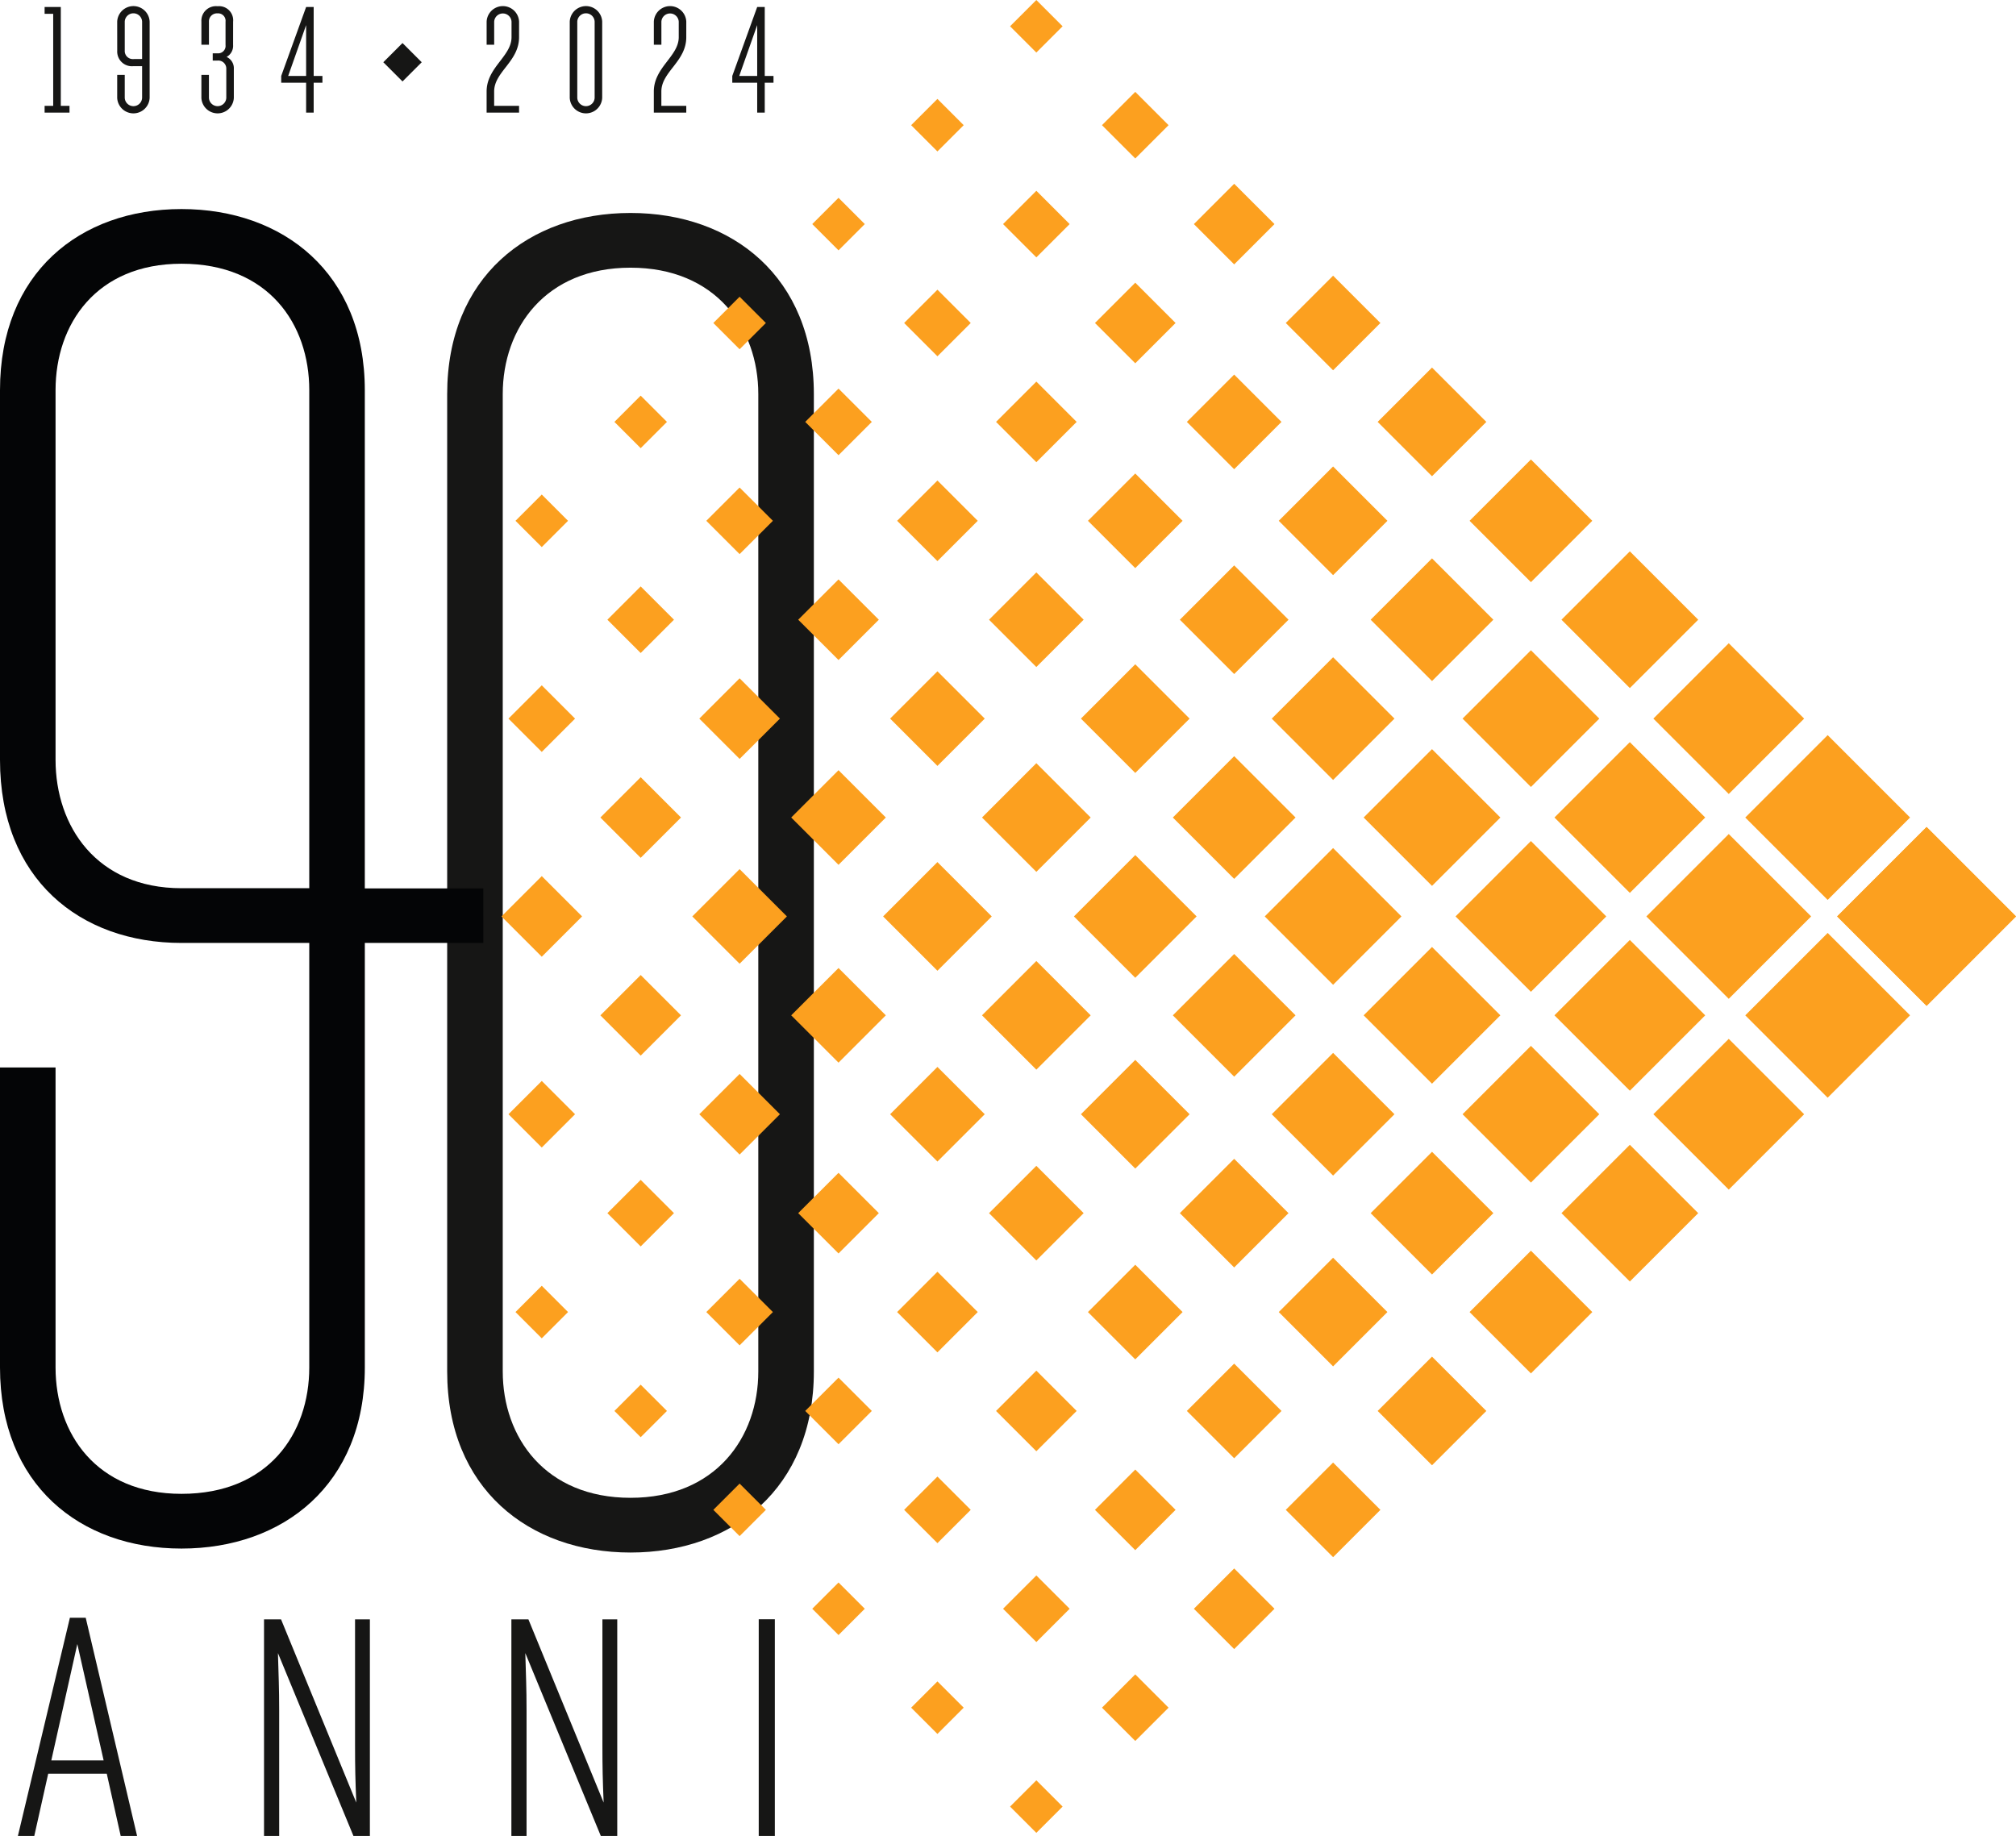 <?xml version="1.0" encoding="UTF-8"?> <svg xmlns="http://www.w3.org/2000/svg" xmlns:xlink="http://www.w3.org/1999/xlink" id="Raggruppa_637" data-name="Raggruppa 637" width="129.478" height="117.926" viewBox="0 0 129.478 117.926"><defs><clipPath id="clip-path"><rect id="Rettangolo_915" data-name="Rettangolo 915" width="129.478" height="117.926" fill="none"></rect></clipPath></defs><path id="Tracciato_364" data-name="Tracciato 364" d="M11.059,7.832v.436H9.46V7.832h.552V1.92H9.46V1.484H10.5V7.832Z" transform="translate(-6.595 -1.034)" fill="#161615"></path><g id="Raggruppa_638" data-name="Raggruppa 638"><g id="Raggruppa_637-2" data-name="Raggruppa 637" clip-path="url(#clip-path)"><path id="Tracciato_365" data-name="Tracciato 365" d="M24.851,2.312a1.043,1.043,0,0,1,2.084,0V7.207a1.043,1.043,0,0,1-2.084,0V5.734h.485V7.207a.558.558,0,0,0,1.115,0V5.172H25.9a.943.943,0,0,1-1.047-.989Zm1.6,2.4v-2.4a.558.558,0,0,0-1.115,0V4.183a.517.517,0,0,0,.562.533Z" transform="translate(-17.324 -0.923)" fill="#161615"></path><path id="Tracciato_366" data-name="Tracciato 366" d="M44.742,3.814a.81.81,0,0,1-.417.765.793.793,0,0,1,.465.766V7.206a1.043,1.043,0,0,1-2.084,0V5.733h.485V7.206a.558.558,0,0,0,1.115,0V5.345a.517.517,0,0,0-.562-.533h-.31V4.347h.31a.478.478,0,0,0,.513-.533v-1.5a.478.478,0,0,0-.513-.533.514.514,0,0,0-.552.533V3.795h-.485V2.312a.935.935,0,0,1,1.037-.989.906.906,0,0,1,1,.989Z" transform="translate(-29.772 -0.922)" fill="#161615"></path><path id="Tracciato_367" data-name="Tracciato 367" d="M62.281,6.349h-.562V8.268h-.485V6.349h-1.6V5.913l1.6-4.429h.485V5.913h.562Zm-1.047-.436V2.647L60.081,5.913Z" transform="translate(-41.573 -1.035)" fill="#161615"></path><path id="Tracciato_368" data-name="Tracciato 368" d="M105.271,3.31c0,1.57-1.6,2.22-1.6,3.489V7.72h1.6v.436h-2.084V6.8c0-1.551,1.6-2.259,1.6-3.489v-1a.558.558,0,0,0-1.114,0V3.795h-.485V2.312a1.043,1.043,0,0,1,2.084,0Z" transform="translate(-71.934 -0.922)" fill="#161615"></path><path id="Tracciato_369" data-name="Tracciato 369" d="M122.9,7.207a1.043,1.043,0,0,1-2.084,0V2.312a1.043,1.043,0,0,1,2.084,0Zm-1.6,0a.558.558,0,0,0,1.115,0V2.312a.558.558,0,0,0-1.115,0Z" transform="translate(-84.224 -0.923)" fill="#161615"></path><path id="Tracciato_370" data-name="Tracciato 370" d="M140.726,3.31c0,1.57-1.6,2.22-1.6,3.489V7.72h1.6v.436h-2.084V6.8c0-1.551,1.6-2.259,1.6-3.489v-1a.558.558,0,0,0-1.114,0V3.795h-.485V2.312a1.043,1.043,0,0,1,2.084,0Z" transform="translate(-96.65 -0.922)" fill="#161615"></path><path id="Tracciato_371" data-name="Tracciato 371" d="M157.929,6.349h-.562V8.268h-.485V6.349h-1.6V5.913l1.6-4.429h.485V5.913h.562Zm-1.047-.436V2.647l-1.153,3.266Z" transform="translate(-108.251 -1.035)" fill="#161615"></path><rect id="Rettangolo_914" data-name="Rettangolo 914" width="1.744" height="1.744" transform="translate(24.618 3.998) rotate(-45)" fill="#161615"></rect><path id="Tracciato_372" data-name="Tracciato 372" d="M118.376,119.574c0,7.514-5.233,11.634-11.775,11.634s-11.775-4.12-11.775-11.634V56.8c0-7.514,5.233-11.634,11.775-11.634s11.775,4.12,11.775,11.634Zm-19.981,0c0,4.242,2.736,8.119,8.207,8.119s8.206-3.878,8.206-8.119V56.8c0-4.242-2.735-8.119-8.206-8.119s-8.207,3.878-8.207,8.119Z" transform="translate(-66.106 -31.487)" fill="#161615"></path><path id="Tracciato_373" data-name="Tracciato 373" d="M31.04,87.96h-7.61v-32c0-7.514-5.233-11.634-11.775-11.634S0,48.443,0,55.957V79.709c0,7.634,5.114,11.755,11.656,11.755h8.207V118.73c0,4.242-2.617,8.119-8.207,8.119-5.471,0-8.088-3.878-8.088-8.119V99.461H0V118.73c0,7.514,5.114,11.634,11.656,11.634s11.775-4.12,11.775-11.634V91.462h7.61ZM3.568,79.709V55.957c0-4.242,2.617-8.119,8.088-8.119,5.59,0,8.207,3.878,8.207,8.119V87.949H11.656c-5.471,0-8.088-4-8.088-8.24" transform="translate(0 -30.898)" fill="#040506"></path></g></g><rect id="Rettangolo_916" data-name="Rettangolo 916" width="8.122" height="8.122" transform="translate(117.992 58.863) rotate(-45)" fill="#fca01f"></rect><rect id="Rettangolo_917" data-name="Rettangolo 917" width="3.024" height="3.024" transform="translate(70.775 8.04) rotate(-45)" fill="#fca01f"></rect><rect id="Rettangolo_918" data-name="Rettangolo 918" width="2.386" height="2.386" transform="translate(64.872 1.688) rotate(-45)" fill="#fca01f"></rect><rect id="Rettangolo_919" data-name="Rettangolo 919" width="2.386" height="2.386" transform="translate(58.519 8.04) rotate(-45)" fill="#fca01f"></rect><rect id="Rettangolo_920" data-name="Rettangolo 920" width="3.661" height="3.661" transform="translate(76.677 14.393) rotate(-45)" fill="#fca01f"></rect><rect id="Rettangolo_921" data-name="Rettangolo 921" width="3.024" height="3.024" transform="translate(64.422 14.393) rotate(-45)" fill="#fca01f"></rect><rect id="Rettangolo_922" data-name="Rettangolo 922" width="2.386" height="2.386" transform="translate(52.167 14.393) rotate(-45)" fill="#fca01f"></rect><rect id="Rettangolo_923" data-name="Rettangolo 923" width="4.298" height="4.298" transform="matrix(0.707, -0.707, 0.707, 0.707, 82.579, 20.746)" fill="#fca01f"></rect><rect id="Rettangolo_924" data-name="Rettangolo 924" width="3.661" height="3.661" transform="translate(70.324 20.746) rotate(-45)" fill="#fca01f"></rect><rect id="Rettangolo_925" data-name="Rettangolo 925" width="3.024" height="3.024" transform="translate(58.069 20.746) rotate(-45)" fill="#fca01f"></rect><rect id="Rettangolo_926" data-name="Rettangolo 926" width="2.386" height="2.386" transform="translate(45.814 20.746) rotate(-45)" fill="#fca01f"></rect><rect id="Rettangolo_927" data-name="Rettangolo 927" width="4.935" height="4.935" transform="translate(88.481 27.099) rotate(-45)" fill="#fca01f"></rect><rect id="Rettangolo_928" data-name="Rettangolo 928" width="4.298" height="4.298" transform="matrix(0.707, -0.707, 0.707, 0.707, 76.226, 27.099)" fill="#fca01f"></rect><rect id="Rettangolo_929" data-name="Rettangolo 929" width="3.661" height="3.661" transform="translate(63.971 27.099) rotate(-45)" fill="#fca01f"></rect><rect id="Rettangolo_930" data-name="Rettangolo 930" width="3.024" height="3.024" transform="translate(51.716 27.099) rotate(-45)" fill="#fca01f"></rect><rect id="Rettangolo_931" data-name="Rettangolo 931" width="2.386" height="2.386" transform="translate(39.461 27.099) rotate(-45)" fill="#fca01f"></rect><rect id="Rettangolo_932" data-name="Rettangolo 932" width="5.573" height="5.573" transform="matrix(0.707, -0.707, 0.707, 0.707, 94.384, 33.452)" fill="#fca01f"></rect><rect id="Rettangolo_933" data-name="Rettangolo 933" width="4.935" height="4.935" transform="translate(82.128 33.452) rotate(-45)" fill="#fca01f"></rect><rect id="Rettangolo_934" data-name="Rettangolo 934" width="4.298" height="4.298" transform="matrix(0.707, -0.707, 0.707, 0.707, 69.873, 33.452)" fill="#fca01f"></rect><rect id="Rettangolo_935" data-name="Rettangolo 935" width="3.661" height="3.661" transform="translate(57.618 33.452) rotate(-45)" fill="#fca01f"></rect><rect id="Rettangolo_936" data-name="Rettangolo 936" width="3.024" height="3.024" transform="translate(45.363 33.452) rotate(-45)" fill="#fca01f"></rect><rect id="Rettangolo_937" data-name="Rettangolo 937" width="2.386" height="2.386" transform="translate(33.108 33.452) rotate(-45)" fill="#fca01f"></rect><rect id="Rettangolo_938" data-name="Rettangolo 938" width="6.21" height="6.21" transform="translate(100.286 39.805) rotate(-45)" fill="#fca01f"></rect><rect id="Rettangolo_939" data-name="Rettangolo 939" width="5.573" height="5.573" transform="matrix(0.707, -0.707, 0.707, 0.707, 88.031, 39.805)" fill="#fca01f"></rect><rect id="Rettangolo_940" data-name="Rettangolo 940" width="4.935" height="4.935" transform="translate(75.776 39.805) rotate(-45)" fill="#fca01f"></rect><rect id="Rettangolo_941" data-name="Rettangolo 941" width="4.298" height="4.298" transform="matrix(0.707, -0.707, 0.707, 0.707, 63.52, 39.805)" fill="#fca01f"></rect><rect id="Rettangolo_942" data-name="Rettangolo 942" width="3.661" height="3.661" transform="translate(51.265 39.805) rotate(-45)" fill="#fca01f"></rect><rect id="Rettangolo_943" data-name="Rettangolo 943" width="3.024" height="3.024" transform="translate(39.01 39.805) rotate(-45)" fill="#fca01f"></rect><rect id="Rettangolo_944" data-name="Rettangolo 944" width="6.847" height="6.847" transform="translate(106.188 46.157) rotate(-45)" fill="#fca01f"></rect><rect id="Rettangolo_945" data-name="Rettangolo 945" width="6.21" height="6.21" transform="translate(93.933 46.157) rotate(-45)" fill="#fca01f"></rect><rect id="Rettangolo_946" data-name="Rettangolo 946" width="5.573" height="5.573" transform="translate(81.678 46.157) rotate(-45)" fill="#fca01f"></rect><rect id="Rettangolo_947" data-name="Rettangolo 947" width="4.935" height="4.935" transform="translate(69.423 46.157) rotate(-45)" fill="#fca01f"></rect><rect id="Rettangolo_948" data-name="Rettangolo 948" width="4.298" height="4.298" transform="matrix(0.707, -0.707, 0.707, 0.707, 57.168, 46.157)" fill="#fca01f"></rect><rect id="Rettangolo_949" data-name="Rettangolo 949" width="3.661" height="3.661" transform="translate(44.913 46.157) rotate(-45)" fill="#fca01f"></rect><rect id="Rettangolo_950" data-name="Rettangolo 950" width="3.024" height="3.024" transform="translate(32.657 46.158) rotate(-45)" fill="#fca01f"></rect><rect id="Rettangolo_951" data-name="Rettangolo 951" width="7.484" height="7.484" transform="translate(112.09 52.51) rotate(-45)" fill="#fca01f"></rect><rect id="Rettangolo_952" data-name="Rettangolo 952" width="6.847" height="6.847" transform="translate(99.835 52.51) rotate(-45)" fill="#fca01f"></rect><rect id="Rettangolo_953" data-name="Rettangolo 953" width="6.21" height="6.21" transform="translate(87.58 52.51) rotate(-45)" fill="#fca01f"></rect><rect id="Rettangolo_954" data-name="Rettangolo 954" width="5.573" height="5.573" transform="translate(75.325 52.51) rotate(-45)" fill="#fca01f"></rect><rect id="Rettangolo_955" data-name="Rettangolo 955" width="4.935" height="4.935" transform="translate(63.07 52.51) rotate(-45)" fill="#fca01f"></rect><rect id="Rettangolo_956" data-name="Rettangolo 956" width="4.298" height="4.298" transform="matrix(0.707, -0.707, 0.707, 0.707, 50.815, 52.51)" fill="#fca01f"></rect><rect id="Rettangolo_957" data-name="Rettangolo 957" width="3.661" height="3.661" transform="translate(38.56 52.51) rotate(-45)" fill="#fca01f"></rect><rect id="Rettangolo_958" data-name="Rettangolo 958" width="2.386" height="2.386" transform="translate(58.519 109.686) rotate(-45)" fill="#fca01f"></rect><rect id="Rettangolo_959" data-name="Rettangolo 959" width="3.661" height="3.661" transform="translate(32.207 58.863) rotate(-45)" fill="#fca01f"></rect><rect id="Rettangolo_960" data-name="Rettangolo 960" width="4.298" height="4.298" transform="matrix(0.707, -0.707, 0.707, 0.707, 44.462, 58.863)" fill="#fca01f"></rect><rect id="Rettangolo_961" data-name="Rettangolo 961" width="4.935" height="4.935" transform="translate(56.717 58.863) rotate(-45)" fill="#fca01f"></rect><rect id="Rettangolo_962" data-name="Rettangolo 962" width="5.573" height="5.573" transform="translate(68.972 58.863) rotate(-45)" fill="#fca01f"></rect><rect id="Rettangolo_963" data-name="Rettangolo 963" width="6.21" height="6.21" transform="translate(81.227 58.863) rotate(-45)" fill="#fca01f"></rect><rect id="Rettangolo_964" data-name="Rettangolo 964" width="6.847" height="6.847" transform="translate(93.482 58.863) rotate(-45)" fill="#fca01f"></rect><rect id="Rettangolo_965" data-name="Rettangolo 965" width="7.484" height="7.484" transform="translate(105.737 58.863) rotate(-45)" fill="#fca01f"></rect><rect id="Rettangolo_966" data-name="Rettangolo 966" width="8.122" height="8.122" transform="translate(117.992 58.863) rotate(-45)" fill="#fca01f"></rect><rect id="Rettangolo_967" data-name="Rettangolo 967" width="3.661" height="3.661" transform="translate(38.56 65.216) rotate(-45)" fill="#fca01f"></rect><rect id="Rettangolo_968" data-name="Rettangolo 968" width="4.298" height="4.298" transform="matrix(0.707, -0.707, 0.707, 0.707, 50.815, 65.216)" fill="#fca01f"></rect><rect id="Rettangolo_969" data-name="Rettangolo 969" width="4.935" height="4.935" transform="translate(63.07 65.216) rotate(-45)" fill="#fca01f"></rect><rect id="Rettangolo_970" data-name="Rettangolo 970" width="5.573" height="5.573" transform="translate(75.325 65.216) rotate(-45)" fill="#fca01f"></rect><rect id="Rettangolo_971" data-name="Rettangolo 971" width="6.21" height="6.21" transform="translate(87.58 65.216) rotate(-45)" fill="#fca01f"></rect><rect id="Rettangolo_972" data-name="Rettangolo 972" width="6.847" height="6.847" transform="translate(99.835 65.216) rotate(-45)" fill="#fca01f"></rect><rect id="Rettangolo_973" data-name="Rettangolo 973" width="7.484" height="7.484" transform="translate(112.09 65.216) rotate(-45)" fill="#fca01f"></rect><rect id="Rettangolo_974" data-name="Rettangolo 974" width="3.024" height="3.024" transform="translate(32.657 71.569) rotate(-45)" fill="#fca01f"></rect><rect id="Rettangolo_975" data-name="Rettangolo 975" width="3.661" height="3.661" transform="translate(44.913 71.569) rotate(-45)" fill="#fca01f"></rect><rect id="Rettangolo_976" data-name="Rettangolo 976" width="4.298" height="4.298" transform="matrix(0.707, -0.707, 0.707, 0.707, 57.168, 71.569)" fill="#fca01f"></rect><rect id="Rettangolo_977" data-name="Rettangolo 977" width="4.935" height="4.935" transform="translate(69.423 71.569) rotate(-45)" fill="#fca01f"></rect><rect id="Rettangolo_978" data-name="Rettangolo 978" width="5.573" height="5.573" transform="translate(81.678 71.569) rotate(-45)" fill="#fca01f"></rect><rect id="Rettangolo_979" data-name="Rettangolo 979" width="6.21" height="6.21" transform="translate(93.933 71.569) rotate(-45)" fill="#fca01f"></rect><rect id="Rettangolo_980" data-name="Rettangolo 980" width="6.847" height="6.847" transform="translate(106.188 71.569) rotate(-45)" fill="#fca01f"></rect><rect id="Rettangolo_981" data-name="Rettangolo 981" width="3.024" height="3.024" transform="translate(39.01 77.922) rotate(-45)" fill="#fca01f"></rect><rect id="Rettangolo_982" data-name="Rettangolo 982" width="3.661" height="3.661" transform="translate(51.265 77.922) rotate(-45)" fill="#fca01f"></rect><rect id="Rettangolo_983" data-name="Rettangolo 983" width="4.298" height="4.298" transform="matrix(0.707, -0.707, 0.707, 0.707, 63.52, 77.922)" fill="#fca01f"></rect><rect id="Rettangolo_984" data-name="Rettangolo 984" width="4.935" height="4.935" transform="matrix(0.707, -0.707, 0.707, 0.707, 75.776, 77.922)" fill="#fca01f"></rect><rect id="Rettangolo_985" data-name="Rettangolo 985" width="5.573" height="5.573" transform="translate(88.031 77.922) rotate(-45)" fill="#fca01f"></rect><rect id="Rettangolo_986" data-name="Rettangolo 986" width="6.21" height="6.21" transform="translate(100.286 77.922) rotate(-45)" fill="#fca01f"></rect><rect id="Rettangolo_987" data-name="Rettangolo 987" width="2.386" height="2.386" transform="translate(33.108 84.275) rotate(-45)" fill="#fca01f"></rect><rect id="Rettangolo_988" data-name="Rettangolo 988" width="3.024" height="3.024" transform="translate(45.363 84.275) rotate(-45)" fill="#fca01f"></rect><rect id="Rettangolo_989" data-name="Rettangolo 989" width="3.661" height="3.661" transform="translate(57.618 84.275) rotate(-45)" fill="#fca01f"></rect><rect id="Rettangolo_990" data-name="Rettangolo 990" width="4.298" height="4.298" transform="translate(69.873 84.275) rotate(-45)" fill="#fca01f"></rect><rect id="Rettangolo_991" data-name="Rettangolo 991" width="4.935" height="4.935" transform="matrix(0.707, -0.707, 0.707, 0.707, 82.128, 84.275)" fill="#fca01f"></rect><rect id="Rettangolo_992" data-name="Rettangolo 992" width="5.573" height="5.573" transform="translate(94.384 84.275) rotate(-45)" fill="#fca01f"></rect><rect id="Rettangolo_993" data-name="Rettangolo 993" width="2.386" height="2.386" transform="translate(39.461 90.627) rotate(-45)" fill="#fca01f"></rect><rect id="Rettangolo_994" data-name="Rettangolo 994" width="3.024" height="3.024" transform="translate(51.716 90.627) rotate(-45)" fill="#fca01f"></rect><rect id="Rettangolo_995" data-name="Rettangolo 995" width="3.661" height="3.661" transform="translate(63.971 90.627) rotate(-45)" fill="#fca01f"></rect><rect id="Rettangolo_996" data-name="Rettangolo 996" width="4.298" height="4.298" transform="translate(76.226 90.627) rotate(-45)" fill="#fca01f"></rect><rect id="Rettangolo_997" data-name="Rettangolo 997" width="4.935" height="4.935" transform="translate(88.481 90.627) rotate(-45)" fill="#fca01f"></rect><rect id="Rettangolo_998" data-name="Rettangolo 998" width="2.386" height="2.386" transform="translate(45.814 96.98) rotate(-45)" fill="#fca01f"></rect><rect id="Rettangolo_999" data-name="Rettangolo 999" width="3.024" height="3.024" transform="translate(58.069 96.98) rotate(-45)" fill="#fca01f"></rect><rect id="Rettangolo_1000" data-name="Rettangolo 1000" width="3.661" height="3.661" transform="translate(70.324 96.98) rotate(-45)" fill="#fca01f"></rect><rect id="Rettangolo_1001" data-name="Rettangolo 1001" width="4.298" height="4.298" transform="translate(82.579 96.98) rotate(-45)" fill="#fca01f"></rect><rect id="Rettangolo_1002" data-name="Rettangolo 1002" width="2.386" height="2.386" transform="translate(52.167 103.333) rotate(-45)" fill="#fca01f"></rect><rect id="Rettangolo_1003" data-name="Rettangolo 1003" width="3.024" height="3.024" transform="translate(64.422 103.333) rotate(-45)" fill="#fca01f"></rect><rect id="Rettangolo_1004" data-name="Rettangolo 1004" width="3.661" height="3.661" transform="translate(76.677 103.333) rotate(-45)" fill="#fca01f"></rect><rect id="Rettangolo_1005" data-name="Rettangolo 1005" width="3.024" height="3.024" transform="translate(70.775 109.686) rotate(-45)" fill="#fca01f"></rect><rect id="Rettangolo_1006" data-name="Rettangolo 1006" width="2.386" height="2.386" transform="translate(64.872 116.039) rotate(-45)" fill="#fca01f"></rect><path id="Tracciato_374" data-name="Tracciato 374" d="M7.609,344.757l1.69,7.476H5.938Zm-.477-1.69-3.34,14.017H4.845l.894-4H9.5l.895,4h1.053l-3.3-14.017Z" transform="translate(-2.643 -239.158)" fill="#161615"></path><g id="Raggruppa_640" data-name="Raggruppa 640"><g id="Raggruppa_639" data-name="Raggruppa 639" clip-path="url(#clip-path)"><path id="Tracciato_375" data-name="Tracciato 375" d="M62.781,343.4v13.917H61.727l-4.851-11.75c.04,1.531.08,2.147.08,3.718v8.032h-.974V343.4h1.093l4.832,11.77c-.06-1.491-.079-2.187-.079-3.738V343.4Z" transform="translate(-39.025 -239.387)" fill="#161615"></path><path id="Tracciato_376" data-name="Tracciato 376" d="M115.234,343.4v13.917H114.18l-4.851-11.75c.04,1.531.08,2.147.08,3.718v8.032h-.974V343.4h1.093l4.832,11.77c-.06-1.491-.079-2.187-.079-3.738V343.4Z" transform="translate(-75.591 -239.387)" fill="#161615"></path><rect id="Rettangolo_1007" data-name="Rettangolo 1007" width="1.034" height="13.917" transform="translate(48.73 104.008)" fill="#161615"></rect></g></g></svg> 